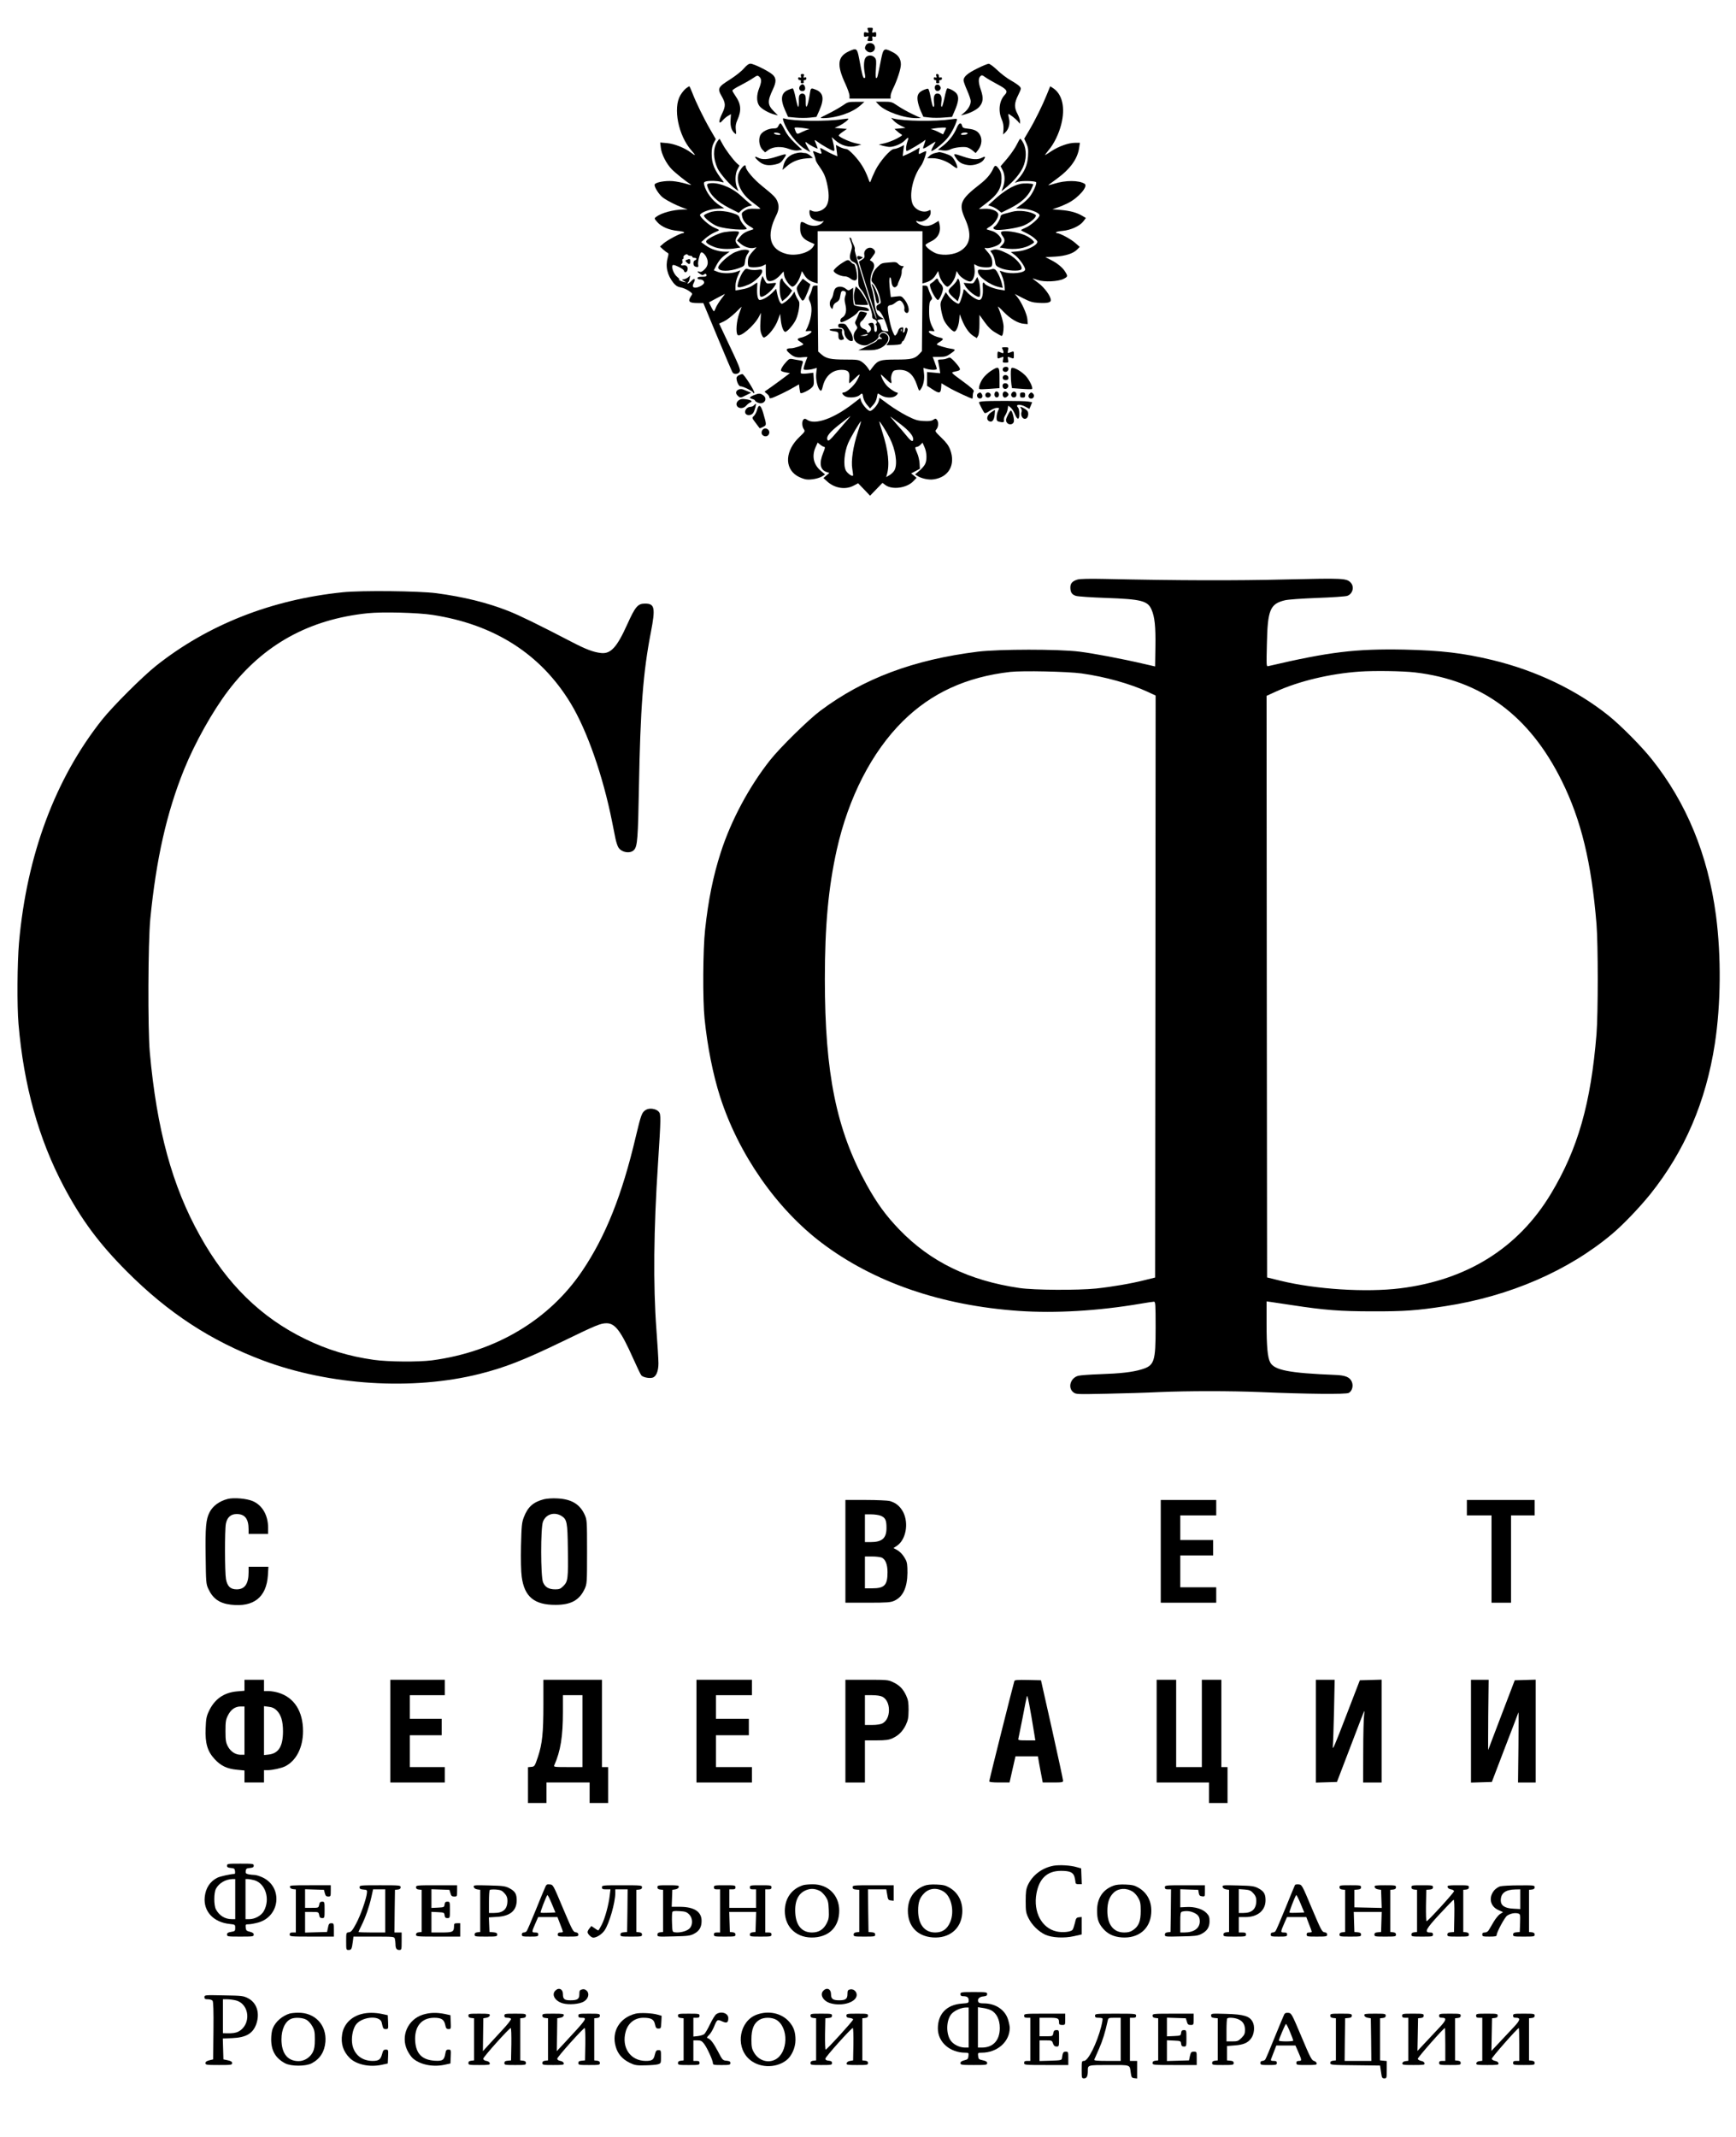 <?xml version="1.0" standalone="no"?>
<!DOCTYPE svg PUBLIC "-//W3C//DTD SVG 20010904//EN"
 "http://www.w3.org/TR/2001/REC-SVG-20010904/DTD/svg10.dtd">
<svg version="1.0" xmlns="http://www.w3.org/2000/svg"
 width="1690pt" height="2080pt" viewBox="0 0 1690 2080"
 preserveAspectRatio="xMidYMid meet">

<g transform="translate(0,2080) scale(0.1,-0.1)"
fill="#000000" stroke="none">
<path d="M8450 20504 c10 -25 9 -26 -15 -20 -22 6 -25 3 -25 -20 0 -23 3 -25
25 -20 23 6 24 5 15 -19 -9 -23 -7 -25 19 -25 25 0 28 3 24 24 -4 21 -2 24 16
19 17 -4 21 -1 21 22 0 22 -3 25 -21 20 -19 -6 -21 -4 -15 19 6 24 4 26 -24
26 -28 0 -29 -2 -20 -26z"/>
<path d="M8430 20361 c-14 -27 -13 -37 6 -55 40 -40 101 3 75 53 -15 28 -66
29 -81 2z"/>
<path d="M8265 20301 c-113 -52 -121 -134 -34 -320 21 -46 39 -97 39 -112 l0
-29 200 0 200 0 0 25 c0 14 11 47 24 73 39 78 76 191 76 234 0 57 -26 95 -87
124 -80 40 -84 37 -110 -96 -31 -155 -32 -160 -43 -160 -6 0 -7 34 -3 90 5 78
4 93 -12 110 -24 27 -70 26 -89 -2 -17 -24 -20 -88 -7 -155 6 -33 5 -43 -5
-43 -13 0 -19 23 -50 188 -20 104 -25 107 -99 73z"/>
<path d="M7241 20133 c-23 -27 -83 -74 -138 -109 -112 -70 -120 -86 -80 -156
42 -72 43 -99 7 -173 -37 -76 -35 -114 4 -68 13 15 37 36 53 45 l29 17 -4 -58
c-4 -59 10 -104 42 -130 13 -11 15 -7 9 36 -4 37 0 60 15 94 42 93 37 157 -19
236 -16 23 -29 46 -29 52 0 6 35 29 78 50 42 22 97 53 122 70 41 28 45 29 62
14 23 -21 23 -50 -2 -113 -25 -64 -26 -126 -1 -166 19 -32 96 -76 155 -90 l29
-7 -40 40 c-62 62 -63 99 -9 213 34 72 34 109 -1 142 -36 34 -185 108 -217
108 -17 0 -37 -15 -65 -47z"/>
<path d="M9515 20134 c-95 -46 -135 -81 -135 -116 0 -11 16 -55 35 -98 19 -43
35 -90 35 -104 0 -37 -23 -78 -62 -111 l-33 -28 30 7 c60 15 126 49 150 78 36
43 40 84 15 159 -26 74 -28 116 -6 137 13 13 18 12 47 -9 18 -13 71 -44 118
-69 93 -49 106 -68 72 -104 -53 -56 -65 -154 -30 -236 15 -34 20 -64 18 -99
l-4 -50 23 21 c33 32 47 88 34 137 -5 23 -8 41 -5 41 11 0 69 -45 90 -69 l22
-26 1 25 c0 14 -11 46 -25 72 -33 62 -32 104 7 182 31 64 31 66 13 86 -10 11
-48 37 -84 57 -36 20 -96 65 -132 100 -36 35 -74 63 -85 62 -10 0 -59 -20
-109 -45z"/>
<path d="M7797 20060 c4 -16 2 -19 -11 -14 -11 4 -16 1 -16 -10 0 -9 7 -16 16
-16 10 0 14 -6 10 -15 -4 -10 1 -15 14 -15 13 0 18 5 14 15 -4 9 0 15 10 15 9
0 16 7 16 16 0 11 -5 14 -16 10 -12 -4 -14 -1 -9 14 5 15 2 20 -13 20 -15 0
-19 -5 -15 -20z"/>
<path d="M9115 20060 c5 -15 3 -18 -9 -14 -11 4 -16 1 -16 -10 0 -9 7 -16 15
-16 9 0 12 -6 9 -15 -4 -10 0 -15 15 -15 14 0 19 5 15 15 -4 9 0 15 10 15 9 0
16 7 16 16 0 10 -6 14 -15 10 -10 -4 -15 1 -15 14 0 12 -7 20 -16 20 -11 0
-14 -6 -9 -20z"/>
<path d="M7792 19968 c-28 -28 -3 -66 33 -52 25 10 12 64 -15 64 -3 0 -11 -5
-18 -12z"/>
<path d="M9113 19973 c-19 -7 -16 -50 4 -57 24 -10 51 20 37 41 -12 19 -23 24
-41 16z"/>
<path d="M6677 19939 c-15 -12 -39 -41 -54 -67 -73 -124 -19 -392 107 -535 46
-52 45 -60 -3 -23 -60 46 -160 86 -232 93 l-68 6 6 -51 c7 -64 54 -155 106
-209 37 -38 137 -118 187 -150 11 -6 -10 -3 -46 8 -36 11 -95 23 -131 26 -74
6 -167 -11 -176 -33 -7 -20 41 -97 79 -126 41 -31 127 -75 193 -99 l50 -18
-40 0 c-103 -2 -217 -33 -269 -73 -18 -14 -17 -16 13 -50 39 -45 114 -77 196
-85 36 -3 65 -10 65 -14 0 -5 -6 -9 -13 -9 -24 0 -152 -68 -187 -99 l-35 -31
31 -29 c17 -15 37 -30 44 -33 9 -3 10 -13 1 -43 -25 -89 -6 -172 56 -250 19
-23 39 -37 63 -41 37 -7 72 -23 104 -48 18 -14 18 -17 2 -40 -33 -51 -18 -66
68 -66 l53 0 138 -332 c76 -183 142 -339 148 -345 15 -20 55 -15 67 7 12 22 4
41 -144 353 l-55 117 47 22 c26 12 75 50 110 83 34 34 62 61 62 60 0 0 -11
-31 -25 -70 -25 -71 -33 -176 -16 -203 21 -34 164 87 210 177 l19 36 -5 -85
c-4 -65 -2 -94 10 -123 14 -32 19 -37 35 -28 41 22 101 101 123 162 l24 64 6
-60 c7 -65 26 -115 44 -115 20 0 83 74 104 121 12 26 25 74 29 107 7 49 5 64
-8 83 -10 13 -21 37 -27 53 l-9 28 -24 -36 c-14 -20 -42 -48 -63 -63 -37 -25
-38 -26 -52 -7 -8 10 -20 45 -27 76 l-12 57 -38 -39 c-39 -38 -93 -70 -122
-70 -19 0 -29 50 -25 119 2 28 2 51 1 51 -2 0 -16 -9 -32 -20 -36 -26 -74 -40
-132 -49 l-48 -8 0 46 c0 27 10 67 24 98 l24 52 -40 -15 c-52 -18 -139 -18
-184 1 l-35 14 17 33 c28 56 55 89 97 119 l40 29 -45 0 c-62 0 -137 24 -188
61 l-44 32 42 38 c24 20 63 46 87 56 25 10 45 20 45 23 0 3 -21 14 -48 25 -51
21 -147 109 -137 125 16 26 94 53 162 58 l73 5 -43 27 c-71 45 -134 128 -152
201 -5 22 -2 27 17 33 34 9 109 7 146 -4 26 -7 31 -6 24 3 -90 114 -114 173
-114 273 0 44 6 75 20 102 l20 38 -55 95 c-62 107 -139 265 -174 357 -13 34
-26 62 -29 62 -3 0 -17 -10 -33 -21z m198 -1639 c24 -47 19 -87 -15 -121 -21
-22 -36 -29 -50 -24 -27 9 -25 -1 5 -21 19 -13 28 -14 39 -5 10 8 16 9 21 1
11 -18 -2 -25 -44 -24 -28 0 -41 -4 -41 -13 0 -7 10 -13 23 -13 28 0 47 -18
40 -37 -7 -17 -55 -43 -82 -43 -29 0 -34 15 -16 49 19 38 5 48 -25 16 -13 -14
-28 -25 -34 -25 -7 0 -7 3 0 8 6 4 15 23 18 42 6 31 5 33 -7 18 -7 -9 -26 -20
-41 -24 l-29 -7 24 -14 c24 -13 24 -13 -6 -7 -28 6 -59 24 -41 24 4 0 -6 12
-23 26 -30 25 -54 84 -45 109 4 10 17 8 57 -11 29 -13 53 -30 55 -39 5 -23 29
-18 35 7 8 29 -11 51 -40 45 -23 -4 -31 7 -14 17 5 3 7 15 4 26 -3 11 0 20 6
20 5 0 8 6 5 14 -7 17 32 41 41 26 3 -5 15 -10 26 -10 10 0 19 -4 19 -10 0 -5
9 -10 20 -10 23 0 27 -15 5 -24 -20 -7 -19 -52 1 -60 28 -11 36 -6 31 16 -4
12 1 46 9 75 14 47 17 52 35 43 10 -6 26 -24 34 -40z m145 -412 c-22 -29 -46
-68 -52 -85 -7 -18 -15 -33 -18 -33 -3 0 -16 20 -27 43 l-21 44 76 41 c43 22
78 41 79 41 2 1 -15 -23 -37 -51z"/>
<path d="M6686 18271 c-17 -7 -17 -8 -2 -24 24 -24 36 -21 36 8 0 26 -4 28
-34 16z"/>
<path d="M10190 19877 c-41 -102 -115 -252 -174 -351 l-45 -76 21 -47 c17 -38
20 -60 16 -122 -5 -86 -35 -155 -94 -221 l-35 -39 37 11 c39 10 158 7 170 -5
11 -10 -25 -94 -60 -140 -18 -23 -55 -58 -84 -78 l-52 -37 67 -4 c74 -4 163
-39 163 -64 0 -24 -86 -100 -135 -120 -25 -11 -45 -21 -45 -24 0 -3 21 -15 48
-27 26 -12 63 -35 82 -52 29 -25 33 -32 24 -48 -20 -33 -117 -75 -188 -80
l-66 -6 39 -29 c41 -30 101 -114 101 -141 0 -34 -139 -49 -213 -23 -21 8 -36
11 -34 7 25 -46 41 -95 45 -137 l4 -51 -50 8 c-56 8 -135 40 -146 58 -16 25
-22 8 -18 -46 4 -69 -10 -113 -36 -113 -25 0 -90 43 -124 83 -18 20 -28 26
-28 16 0 -20 -27 -110 -39 -128 -8 -12 -16 -10 -48 11 -21 14 -49 41 -62 60
l-24 34 -28 -53 c-26 -50 -27 -56 -18 -115 6 -35 18 -81 28 -104 21 -46 87
-117 104 -111 20 6 40 59 45 115 l5 53 23 -58 c30 -73 70 -129 111 -154 l32
-20 13 23 c8 14 13 57 13 113 l0 90 50 -70 c35 -49 67 -80 105 -102 30 -18 57
-33 61 -33 10 0 19 40 19 90 0 38 -25 125 -55 193 -4 10 21 -12 55 -48 67 -69
141 -113 200 -117 l35 -3 -3 45 c-3 50 -56 166 -97 217 l-26 32 81 -42 c67
-34 93 -42 150 -45 85 -5 120 3 120 26 0 39 -62 123 -121 167 -34 25 -59 45
-57 45 2 0 26 -7 52 -16 62 -21 195 -15 249 11 43 22 44 26 16 71 -24 40 -77
83 -143 116 l-49 25 94 5 c102 6 180 31 218 72 l22 23 -42 37 c-39 36 -150 96
-176 96 -7 0 -13 4 -13 9 0 4 30 11 67 14 81 8 166 48 200 93 l24 32 -33 20
c-53 32 -121 51 -210 58 l-83 7 50 17 c28 9 74 29 104 44 101 52 197 163 160
187 -55 35 -186 36 -298 0 -35 -11 -60 -16 -55 -12 5 4 41 31 80 59 134 97
205 197 220 305 l7 47 -47 0 c-63 0 -159 -34 -230 -81 -32 -21 -60 -39 -63
-39 -2 0 14 21 35 48 53 62 99 157 123 250 42 164 11 297 -82 356 l-25 16 -34
-83z"/>
<path d="M7673 19925 c-70 -30 -79 -90 -28 -203 l27 -60 74 -7 c40 -4 102 -4
138 0 l64 7 27 60 c51 114 42 173 -30 204 -49 20 -52 19 -59 -26 -22 -141 -44
-184 -42 -84 1 44 -3 59 -16 68 -13 8 -23 8 -35 0 -14 -9 -18 -24 -16 -68 1
-31 -2 -56 -6 -56 -5 0 -16 41 -26 90 -10 50 -22 90 -29 90 -6 -1 -25 -7 -43
-15z"/>
<path d="M8995 19926 c-53 -23 -69 -49 -62 -103 3 -27 17 -73 31 -104 l25 -56
61 -7 c34 -4 97 -4 140 0 l78 6 26 60 c36 83 43 131 21 164 -15 23 -69 54 -93
54 -5 0 -17 -40 -27 -90 -10 -49 -22 -90 -27 -90 -6 0 -8 17 -4 45 9 54 -6 85
-39 85 -29 0 -40 -31 -32 -91 3 -21 1 -39 -4 -39 -9 0 -13 11 -32 109 -7 36
-17 66 -22 67 -6 2 -23 -3 -40 -10z"/>
<path d="M8205 19774 c-27 -19 -90 -55 -140 -80 -88 -43 -89 -44 -50 -44 128
1 283 54 360 123 l40 36 -80 0 c-75 0 -83 -2 -130 -35z"/>
<path d="M8556 19779 c63 -65 245 -130 367 -129 l42 1 -84 39 c-46 22 -110 58
-142 80 -56 38 -62 40 -136 40 l-77 0 30 -31z"/>
<path d="M7625 19628 c32 -105 134 -235 224 -286 l40 -23 -24 43 c-29 51 -32
67 -7 46 21 -19 102 -61 102 -53 0 3 -7 22 -15 42 -20 47 -20 48 18 20 41 -31
141 -87 154 -87 10 0 6 35 -12 105 l-8 30 29 -26 c63 -58 141 -79 214 -59 l45
13 -57 13 c-57 13 -152 56 -162 73 -3 5 13 21 37 37 l42 29 -60 5 -60 5 45 21
c42 20 96 62 88 69 -2 2 -27 -1 -56 -5 -148 -24 -479 -20 -565 6 -16 5 -18 2
-12 -18z m220 -78 c28 -4 42 -8 31 -9 -10 0 -40 -12 -67 -25 -51 -26 -52 -26
-68 18 -10 25 -9 26 22 25 17 0 55 -4 82 -9z"/>
<path d="M8700 19625 c14 -15 45 -37 70 -49 l45 -21 -53 -5 -54 -5 24 -21 c12
-12 31 -26 41 -31 16 -8 10 -14 -41 -41 -33 -18 -86 -38 -118 -46 l-59 -13 40
-12 c22 -6 52 -11 66 -11 44 0 115 30 144 60 38 40 45 38 29 -7 -15 -42 -18
-93 -6 -93 11 0 144 79 165 97 21 19 21 17 3 -35 -14 -38 -13 -40 2 -35 9 3
36 19 60 35 24 15 45 28 48 28 3 0 -7 -20 -22 -45 -14 -25 -21 -45 -16 -45 22
0 131 90 165 138 35 47 66 109 81 158 6 20 4 20 -51 13 -163 -23 -461 -19
-563 7 l-25 7 25 -28z m510 -70 c0 -4 -7 -19 -15 -34 l-14 -29 -47 24 c-26 13
-57 25 -68 26 -26 1 56 14 107 16 20 1 37 0 37 -3z"/>
<path d="M7578 19575 c-9 -20 -19 -25 -47 -25 -55 -1 -115 -32 -131 -69 -18
-44 -7 -108 23 -139 l25 -25 33 24 c47 33 128 37 198 10 38 -14 67 -19 92 -15
l37 6 -69 65 c-47 45 -79 85 -100 129 -18 35 -36 64 -41 64 -4 0 -14 -11 -20
-25z m19 -81 c2 -7 -8 -9 -27 -6 -42 6 -50 24 -9 20 18 -2 34 -8 36 -14z"/>
<path d="M9313 19553 c-28 -66 -74 -125 -132 -171 l-50 -39 45 -7 c32 -4 54
-1 76 10 35 18 125 29 161 20 14 -3 39 -17 55 -31 l30 -25 21 26 c34 43 44 97
27 138 -19 46 -53 66 -119 73 -48 5 -56 9 -61 29 -10 38 -32 28 -53 -23z m107
-52 c0 -5 -15 -11 -34 -13 -24 -3 -32 0 -29 9 6 14 63 18 63 4z"/>
<path d="M6981 19419 c-41 -67 -39 -163 4 -257 24 -52 122 -164 177 -203 l27
-20 -14 35 c-21 50 -19 134 4 177 l20 37 -26 23 c-38 36 -109 131 -138 185
-14 26 -27 50 -30 52 -2 2 -13 -11 -24 -29z"/>
<path d="M9898 19392 c-15 -31 -57 -92 -92 -134 l-65 -76 20 -38 c23 -46 24
-106 4 -164 l-15 -42 50 42 c72 61 126 125 157 188 36 75 39 176 5 240 -12 23
-26 42 -30 41 -4 0 -19 -26 -34 -57z"/>
<path d="M8145 19334 l7 -55 -39 16 c-21 9 -57 27 -80 41 -52 30 -55 30 -42
-2 13 -35 9 -37 -34 -19 -48 20 -48 20 -31 -20 7 -19 14 -41 14 -50 0 -8 15
-36 34 -62 50 -72 63 -101 82 -193 18 -91 14 -155 -12 -196 -31 -47 -100 -68
-145 -44 -17 9 -19 7 -19 -17 0 -16 7 -38 15 -50 18 -25 83 -47 111 -37 17 6
17 4 -2 -16 -34 -35 -102 -38 -158 -7 -52 29 -56 25 -56 -53 0 -59 28 -97 92
-125 24 -10 44 -20 46 -21 2 -1 -3 -13 -12 -26 -39 -60 -170 -94 -262 -69
-161 43 -196 177 -98 373 26 52 30 91 13 135 -14 38 -39 63 -146 149 -85 68
-163 159 -163 191 0 44 -66 -31 -75 -86 -14 -82 37 -181 130 -252 31 -24 66
-51 77 -59 17 -14 14 -15 -44 -12 -50 2 -70 -2 -97 -18 -30 -19 -33 -25 -27
-53 8 -44 35 -78 82 -104 25 -14 33 -23 24 -26 -69 -21 -97 -37 -124 -70 l-31
-39 32 -28 c37 -33 95 -52 132 -43 l26 6 -31 -34 c-18 -19 -37 -44 -43 -56
-14 -27 -14 -90 -1 -98 19 -12 108 -7 136 8 l29 15 0 -69 c0 -87 15 -107 68
-90 20 7 51 29 70 50 l35 39 6 -39 c6 -39 58 -109 80 -109 22 0 58 48 76 100
l17 51 21 -35 c23 -39 54 -62 101 -76 l31 -9 0 255 0 254 510 0 510 0 0 -254
0 -255 31 9 c47 14 78 37 101 77 l21 35 12 -46 c11 -43 57 -106 78 -106 21 0
67 61 78 105 l12 47 20 -32 c19 -30 82 -70 111 -70 27 0 49 58 44 116 l-5 53
31 -16 c30 -16 116 -21 136 -8 13 8 13 56 1 88 -5 14 -24 42 -43 62 -26 31
-29 37 -12 31 25 -8 110 17 135 40 10 9 19 25 19 35 0 28 -48 77 -88 89 -20 6
-44 14 -52 16 -9 3 -1 13 25 27 42 24 87 89 83 121 -5 32 -65 57 -131 54 -31
-2 -57 -2 -57 -2 0 1 33 27 74 58 109 83 146 144 146 240 0 38 -6 62 -22 86
-30 44 -42 46 -57 13 -25 -57 -66 -105 -130 -155 -193 -150 -211 -193 -146
-338 68 -151 53 -252 -47 -313 -57 -35 -153 -47 -224 -27 -43 12 -115 66 -114
86 1 5 24 20 51 33 75 35 104 98 83 178 l-6 23 -42 -25 c-49 -29 -94 -32 -142
-9 -33 16 -49 42 -19 30 49 -18 125 33 125 84 0 27 -2 30 -19 20 -52 -27 -132
6 -157 65 -36 88 3 266 83 373 21 28 57 132 48 140 -2 2 -17 -4 -34 -12 -40
-21 -41 -21 -34 16 l6 32 -44 -26 c-24 -14 -61 -33 -83 -42 l-38 -16 6 54 7
54 -37 -19 c-21 -10 -48 -19 -60 -19 -35 0 -140 -121 -184 -211 -20 -42 -40
-88 -44 -101 -6 -20 -9 -17 -25 29 -31 84 -71 150 -134 219 -38 41 -66 64 -81
64 -12 0 -39 9 -60 19 l-38 20 7 -55z"/>
<path d="M7760 19311 c-75 -15 -120 -58 -135 -131 l-8 -34 39 33 c53 47 116
73 193 79 l65 5 -28 24 c-15 12 -35 23 -46 23 -10 0 -24 2 -32 4 -7 2 -29 1
-48 -3z"/>
<path d="M9101 19310 c-18 -4 -43 -17 -54 -29 l-21 -21 52 0 c63 0 142 -29
194 -71 22 -17 42 -28 45 -25 12 12 -29 96 -56 115 -23 17 -103 43 -121 40 -3
-1 -20 -5 -39 -9z"/>
<path d="M7560 19275 c-87 -29 -139 -31 -180 -10 -40 21 -38 4 5 -33 43 -39
92 -48 161 -33 47 11 58 18 84 57 36 51 32 52 -70 19z"/>
<path d="M9306 19263 c30 -45 58 -61 119 -70 54 -7 127 17 150 50 23 32 18 39
-15 22 -42 -22 -96 -19 -180 10 -99 34 -104 33 -74 -12z"/>
<path d="M6897 19013 c-13 -3 -16 -10 -11 -26 25 -83 91 -148 212 -211 l94
-48 27 26 c16 15 45 31 65 37 l37 10 -33 27 c-18 15 -50 43 -70 62 -93 88
-240 144 -321 123z"/>
<path d="M9933 19010 c-72 -15 -162 -70 -257 -157 l-56 -51 35 -12 c20 -6 48
-23 64 -36 l29 -24 90 45 c101 52 163 107 199 178 13 27 23 51 21 53 -10 9
-88 12 -125 4z"/>
<path d="M6906 18732 c-27 -10 -51 -23 -53 -29 -6 -18 86 -91 135 -107 82 -27
282 -42 282 -21 0 2 -13 17 -30 35 -16 18 -34 46 -38 64 -7 26 -16 34 -62 49
-82 28 -175 31 -234 9z"/>
<path d="M9850 18738 c-19 -5 -52 -14 -72 -19 -25 -6 -38 -16 -38 -27 0 -21
-37 -84 -56 -95 -20 -11 -17 -25 6 -32 38 -12 222 15 281 42 70 31 131 89 109
103 -53 34 -161 48 -230 28z"/>
<path d="M7049 18540 c-44 -8 -125 -44 -163 -74 -25 -20 -11 -37 57 -66 54
-24 141 -30 223 -16 l42 7 -24 24 c-29 29 -30 51 -5 89 11 17 18 33 15 38 -6
10 -81 9 -145 -2z"/>
<path d="M9745 18540 c-3 -6 3 -22 14 -36 27 -35 26 -59 -3 -89 l-24 -24 42
-7 c107 -18 205 -3 274 42 23 15 23 16 5 36 -10 11 -38 31 -63 43 -73 37 -230
59 -245 35z"/>
<path d="M8270 18487 c0 -3 6 -23 14 -45 13 -35 13 -47 0 -89 -19 -61 -12 -88
26 -104 36 -16 44 -44 45 -155 0 -75 2 -83 30 -115 42 -48 108 -208 106 -257
-1 -16 6 -26 18 -29 25 -6 36 -34 19 -45 -7 -4 -8 -8 -2 -8 5 0 10 -16 11 -35
1 -24 -3 -35 -13 -35 -10 0 -14 12 -14 39 0 44 -10 55 -41 46 -19 -6 -19 -8
-5 -24 19 -21 20 -43 4 -59 -16 -16 -28 -15 -28 2 0 8 -13 19 -30 24 -40 14
-51 57 -21 78 20 14 56 72 49 79 -2 1 -18 6 -35 10 -29 6 -34 4 -44 -22 -6
-15 -17 -41 -25 -57 -13 -25 -13 -31 1 -53 15 -22 14 -26 -5 -50 -28 -35 -26
-84 4 -112 33 -31 88 -42 118 -25 13 7 33 18 45 23 30 14 60 45 56 58 -6 16
25 43 48 43 26 0 59 -35 59 -63 0 -12 -7 -33 -16 -45 l-15 -22 72 2 c59 3 73
6 77 21 2 9 8 17 12 17 12 0 53 108 45 119 -10 18 -25 12 -25 -8 0 -11 -5 -23
-11 -27 -8 -5 -10 2 -7 23 4 26 1 29 -18 25 -12 -2 -25 -14 -28 -26 -3 -11
-12 -30 -20 -41 -14 -19 -16 -18 -36 28 -24 53 -55 219 -46 242 3 8 14 15 25
15 11 0 33 11 49 25 18 15 36 23 46 19 23 -9 46 -57 40 -81 -7 -26 23 -53 37
-32 15 23 -2 81 -35 122 -30 36 -32 37 -82 31 l-52 -6 -6 48 c-11 81 -12 144
-1 144 6 0 11 -17 13 -39 4 -47 24 -70 47 -51 8 7 15 17 15 22 0 5 9 29 21 54
11 25 19 56 17 68 -1 13 3 31 11 40 12 14 11 16 -6 16 -11 0 -28 9 -39 21 -16
18 -27 20 -79 15 -86 -7 -82 -6 -124 -46 -26 -25 -42 -52 -50 -85 -11 -43 -10
-50 7 -69 29 -31 54 -84 68 -144 12 -52 12 -53 -12 -64 -19 -9 -24 -18 -22
-37 2 -14 9 -25 15 -24 18 4 56 -60 82 -136 12 -35 21 -65 19 -66 -2 -1 -17 0
-35 2 -26 4 -32 10 -37 38 -4 18 -13 38 -21 45 -23 19 -18 28 18 32 l32 3 -31
17 c-39 22 -51 52 -63 159 -6 48 -17 104 -26 125 -19 44 -14 122 10 168 21 40
19 72 -6 90 l-21 14 26 35 c30 39 32 50 10 71 -37 37 -101 -2 -90 -55 4 -24 1
-32 -22 -46 -15 -9 -29 -18 -30 -19 -2 -1 24 -89 58 -196 101 -314 119 -370
112 -363 -17 16 -219 661 -212 674 5 9 0 29 -11 50 -10 20 -19 41 -19 48 0 6
-4 15 -10 18 -5 3 -10 4 -10 2z m507 -909 c-3 -8 -6 -5 -6 6 -1 11 2 17 5 13
3 -3 4 -12 1 -19z m-332 -38 c-3 -5 -21 -9 -38 -9 l-32 1 30 8 c43 11 47 11
40 0z"/>
<path d="M9667 18368 l-27 -10 20 -28 c11 -16 23 -49 26 -73 6 -43 9 -47 58
-68 56 -24 177 -32 197 -12 25 25 -50 113 -130 153 -76 38 -113 48 -144 38z"/>
<path d="M7160 18347 c-63 -24 -174 -126 -168 -154 7 -37 106 -38 204 -2 50
19 52 21 57 65 2 25 14 59 26 74 17 24 18 29 5 34 -28 11 -68 5 -124 -17z"/>
<path d="M8346 18302 c-2 -4 -1 -14 3 -21 7 -11 13 -11 32 0 23 12 23 12 4 20
-27 10 -33 10 -39 1z"/>
<path d="M8199 18241 c-24 -15 -54 -39 -67 -53 -21 -23 -21 -25 -5 -41 23 -20
68 -37 100 -37 13 0 36 -9 50 -20 32 -25 59 -26 65 -2 8 30 -15 142 -29 142
-7 0 -21 9 -30 20 -23 26 -31 25 -84 -9z"/>
<path d="M7234 18155 c-24 -32 -54 -111 -54 -142 0 -18 43 -10 110 18 57 25
130 96 130 126 0 21 -3 22 -49 16 -27 -3 -63 -1 -80 5 -29 10 -33 9 -57 -23z"/>
<path d="M9650 18178 c-14 -5 -49 -7 -77 -5 -50 5 -53 4 -53 -17 0 -48 115
-131 209 -151 l33 -7 -7 33 c-10 50 -44 125 -63 142 -13 11 -23 12 -42 5z"/>
<path d="M7409 18074 c-14 -42 -19 -148 -7 -159 20 -21 115 53 147 114 11 19
9 20 -38 14 -49 -6 -49 -5 -69 33 l-19 38 -14 -40z"/>
<path d="M9494 18071 c-18 -31 -21 -33 -66 -28 l-47 4 14 -27 c26 -51 124
-124 142 -107 11 11 4 124 -9 157 l-14 34 -20 -33z"/>
<path d="M7596 18068 c-10 -38 -6 -141 7 -171 l12 -29 27 22 c15 11 37 34 49
51 l21 30 -46 46 c-25 25 -46 51 -46 59 0 22 -17 16 -24 -8z"/>
<path d="M7783 18044 c-28 -38 -31 -47 -22 -76 5 -18 18 -48 30 -67 18 -30 22
-32 35 -19 14 14 68 149 62 152 -2 1 -19 13 -38 27 l-35 26 -32 -43z"/>
<path d="M9099 18070 c-9 -10 -25 -22 -34 -27 -15 -9 -16 -15 -5 -49 15 -47
56 -114 71 -114 14 0 49 79 49 111 0 14 -9 34 -20 44 -11 10 -22 26 -25 36 -8
23 -15 23 -36 -1z"/>
<path d="M9316 18072 c-4 -11 -25 -37 -47 -57 -48 -43 -46 -57 13 -111 l42
-37 13 39 c9 23 13 64 11 101 -4 67 -21 101 -32 65z"/>
<path d="M8494 18008 c8 -19 20 -64 27 -100 9 -50 16 -65 26 -61 11 4 13 15 8
42 -9 47 -43 127 -61 142 -12 10 -12 6 0 -23z"/>
<path d="M7905 17988 c-4 -18 -14 -46 -22 -61 -13 -26 -13 -33 2 -64 31 -65
12 -187 -42 -284 -2 -3 10 -4 27 -1 17 2 30 0 30 -6 0 -14 -58 -48 -97 -57
-45 -9 -49 -21 -13 -41 16 -10 30 -21 30 -25 0 -10 -89 -39 -119 -39 -50 0
-55 -15 -16 -48 42 -38 71 -46 131 -39 24 2 44 3 44 2 0 -1 -6 -18 -14 -36 -7
-19 -16 -46 -20 -61 -6 -26 -4 -28 26 -28 18 0 48 4 67 10 l33 9 -6 -52 c-7
-57 13 -146 38 -166 11 -10 16 -3 26 38 24 101 93 161 183 161 63 0 81 -19 75
-82 -3 -26 -3 -48 1 -48 3 0 27 21 53 47 56 55 60 49 18 -25 -29 -50 -99 -112
-127 -112 -21 0 -15 -18 12 -36 31 -20 117 -15 143 10 26 23 29 21 35 -22 4
-20 20 -53 37 -72 l30 -35 30 33 c18 19 32 48 36 72 4 22 8 40 10 40 2 0 18
-9 36 -20 40 -24 105 -26 136 -4 23 16 29 34 11 34 -6 0 -30 13 -54 30 -44 30
-74 70 -95 125 -10 28 -8 27 37 -17 27 -27 52 -48 57 -48 5 0 6 14 2 30 -6 32
8 80 27 92 7 4 31 8 55 8 82 0 134 -45 168 -146 22 -65 22 -65 38 -42 26 37
38 98 31 154 l-6 53 33 -10 c43 -12 98 -12 98 1 0 5 -9 33 -20 62 -11 29 -20
53 -20 54 0 0 29 0 64 0 55 0 71 5 106 29 55 38 57 43 13 50 -56 8 -143 35
-143 43 0 4 14 16 30 25 38 23 38 33 -1 41 -76 15 -149 74 -79 64 17 -3 29 -2
27 1 -43 77 -52 110 -52 193 0 69 4 91 17 104 16 16 16 19 -1 53 -10 20 -21
48 -25 64 -5 20 -12 27 -31 27 l-24 0 -3 -319 -3 -319 -25 -27 c-43 -47 -77
-55 -227 -55 -155 0 -177 -7 -228 -74 l-27 -36 -22 32 c-12 18 -37 43 -55 55
-31 21 -46 23 -160 23 -144 0 -189 10 -234 50 l-32 28 -3 321 -3 321 -24 0
c-18 0 -25 -7 -30 -32z"/>
<path d="M8137 17997 c-10 -6 -20 -30 -24 -52 -3 -22 -12 -48 -21 -57 -18 -22
-19 -63 -1 -85 13 -15 14 -13 19 13 3 19 15 33 33 42 15 7 29 24 32 38 3 13 7
35 10 49 5 25 20 31 43 17 9 -7 10 -16 1 -41 -9 -25 -9 -45 1 -86 15 -61 3
-107 -31 -126 -22 -11 -26 -48 -5 -45 31 4 138 69 153 93 15 23 21 25 65 19
26 -4 48 -3 48 1 -1 21 -20 31 -75 37 -33 4 -64 11 -70 17 -5 5 -10 46 -10 89
l0 79 -23 -15 c-21 -14 -25 -13 -49 6 -29 23 -71 26 -96 7z"/>
<path d="M8320 17969 c-8 -29 -9 -59 -4 -89 l9 -45 63 -3 c34 -2 62 0 62 3 0
19 -63 125 -88 149 l-31 28 -11 -43z"/>
<path d="M8160 17630 c0 -13 7 -20 18 -20 26 0 42 -20 42 -52 0 -33 39 -78 68
-78 15 0 18 6 14 32 -3 18 -13 44 -22 58 -9 14 -25 37 -34 53 -13 21 -24 27
-51 27 -28 0 -35 -4 -35 -20z"/>
<path d="M8076 17591 c-3 -5 13 -11 35 -14 50 -7 52 -9 51 -47 -1 -33 16 -47
43 -36 14 5 14 9 1 34 -8 16 -12 39 -9 50 5 21 2 22 -55 22 -34 0 -63 -4 -66
-9z"/>
<path d="M8569 17544 c-11 -14 -10 -18 6 -30 18 -13 17 -14 -8 -14 -15 0 -27
-5 -27 -11 0 -5 -15 -17 -32 -25 -18 -8 -40 -19 -48 -24 -8 -5 -35 -18 -60
-29 l-45 -20 85 0 c62 -1 96 5 126 18 73 33 105 99 66 134 -23 21 -46 22 -63
1z"/>
<path d="M9760 17401 c14 -28 12 -44 -5 -37 -8 3 -22 9 -30 12 -12 5 -15 -2
-15 -30 0 -40 -1 -40 35 -26 26 10 26 9 20 -20 -6 -28 -5 -30 24 -30 29 0 30
2 24 30 -5 30 -5 30 21 20 37 -14 36 -14 36 25 0 39 1 39 -36 25 -26 -10 -26
-10 -21 20 6 29 5 30 -29 30 -31 0 -34 -2 -24 -19z"/>
<path d="M9215 17310 c-11 -5 -35 -9 -54 -9 -30 -1 -33 -3 -27 -23 3 -13 9
-43 13 -67 l6 -44 -64 6 -64 6 0 -67 0 -67 49 -32 c68 -46 84 -44 88 12 l3 44
70 -41 c58 -34 217 -108 231 -108 2 0 4 12 4 28 0 15 4 33 9 41 7 11 -18 35
-107 100 -114 84 -116 85 -85 92 59 12 65 17 53 40 -18 32 -81 99 -94 98 -6 0
-20 -4 -31 -9z"/>
<path d="M7659 17283 c-38 -40 -62 -81 -55 -92 3 -5 24 -12 46 -16 l40 -7
-107 -80 c-60 -44 -116 -84 -126 -90 -17 -9 -16 -11 7 -29 15 -11 26 -27 26
-35 0 -11 6 -13 23 -8 36 11 158 70 213 103 l52 30 5 -40 c3 -23 7 -43 10 -45
8 -9 81 26 107 51 22 21 25 30 22 85 l-4 62 -58 -7 c-32 -4 -60 -3 -63 2 -6 9
2 54 17 99 6 19 2 22 -31 27 -21 3 -51 8 -68 12 -25 5 -35 1 -56 -22z"/>
<path d="M9764 17215 c-8 -19 3 -35 26 -35 19 0 34 25 24 41 -8 14 -44 10 -50
-6z"/>
<path d="M9647 17190 c-25 -16 -60 -48 -76 -70 -29 -40 -48 -96 -37 -107 3 -3
48 -2 101 2 l95 7 0 99 c0 115 -5 119 -83 69z"/>
<path d="M9840 17158 c0 -35 3 -79 6 -100 l6 -36 95 -7 c51 -4 97 -5 100 -1
12 12 -28 92 -64 130 -38 39 -100 76 -128 76 -12 0 -15 -13 -15 -62z"/>
<path d="M7193 17148 c-13 -6 -23 -19 -23 -28 0 -34 22 -80 38 -80 26 0 119
-46 124 -61 3 -8 7 -9 11 -3 8 13 -101 184 -116 183 -7 0 -22 -5 -34 -11z"/>
<path d="M9764 17135 c-8 -20 4 -35 26 -35 23 0 32 13 24 34 -8 20 -43 21 -50
1z"/>
<path d="M9767 17063 c-13 -12 -7 -41 10 -47 21 -9 46 16 37 37 -6 17 -35 23
-47 10z"/>
<path d="M7194 17010 c-31 -12 -37 -37 -14 -60 25 -25 29 -25 85 4 l47 23 -28
12 c-16 6 -38 15 -49 20 -11 4 -29 5 -41 1z"/>
<path d="M9684 16976 c-9 -24 4 -48 23 -44 12 2 18 12 18 28 0 29 -32 41 -41
16z"/>
<path d="M9764 16975 c-8 -21 2 -45 19 -45 8 0 20 7 27 15 10 12 10 18 0 30
-7 8 -19 15 -27 15 -7 0 -16 -7 -19 -15z"/>
<path d="M9851 16977 c-17 -21 -3 -49 23 -45 15 2 21 10 21 28 0 28 -26 38
-44 17z"/>
<path d="M9522 16971 c-19 -12 -11 -45 12 -49 24 -5 37 17 25 40 -11 20 -18
22 -37 9z"/>
<path d="M9594 16965 c-4 -9 -2 -21 4 -27 16 -16 47 -5 47 17 0 26 -42 34 -51
10z"/>
<path d="M9930 16955 c0 -20 5 -25 25 -25 20 0 25 5 25 25 0 20 -5 25 -25 25
-20 0 -25 -5 -25 -25z"/>
<path d="M10020 16965 c-16 -19 -6 -45 19 -45 23 0 35 28 20 46 -15 18 -24 18
-39 -1z"/>
<path d="M7338 16953 c-44 -18 -48 -28 -13 -37 14 -4 25 -10 25 -15 0 -5 13
-14 29 -21 59 -24 100 39 49 74 -27 19 -41 19 -90 -1z"/>
<path d="M8305 16872 c-188 -146 -371 -211 -446 -159 -17 12 -26 14 -36 5 -18
-14 -17 -69 2 -95 14 -21 12 -24 -41 -75 -139 -131 -151 -300 -26 -379 24 -15
64 -31 88 -35 48 -7 125 8 162 32 l24 16 -42 36 c-71 60 -89 144 -50 230 l20
44 26 -21 c15 -12 32 -21 39 -21 9 0 6 -17 -11 -57 -42 -103 -30 -168 35 -188
l25 -8 -29 -25 -29 -25 41 -37 c72 -63 175 -79 253 -37 l44 23 58 -60 58 -61
60 62 61 63 28 -21 c66 -49 207 -30 271 36 l33 34 -26 22 -27 21 42 22 43 23
-3 54 c-2 29 -12 73 -23 97 -23 53 -24 62 -4 62 8 0 24 9 35 20 l21 21 19 -43
c23 -51 26 -128 5 -167 -8 -16 -33 -45 -56 -64 l-41 -35 24 -15 c37 -24 109
-40 155 -33 149 20 218 142 163 289 -15 40 -38 71 -86 117 -62 60 -64 63 -48
81 20 23 23 71 5 93 -11 14 -15 14 -37 -1 -18 -11 -42 -14 -93 -11 -59 3 -84
11 -163 51 -51 26 -132 76 -179 111 l-87 64 -6 -28 c-7 -36 -62 -100 -86 -100
-22 0 -77 64 -88 101 l-7 25 -70 -54z m-57 -161 c-18 -21 -67 -77 -108 -125
-60 -70 -76 -83 -83 -70 -18 31 15 74 117 154 56 44 102 80 104 80 2 0 -11
-17 -30 -39z m519 -40 c80 -61 123 -112 123 -144 0 -33 -19 -25 -61 27 -24 30
-73 87 -109 127 -36 41 -58 69 -50 63 8 -6 52 -39 97 -73z m-415 -73 c-48
-147 -68 -283 -55 -361 6 -34 9 -64 7 -66 -10 -11 -55 22 -70 50 -26 51 -15
175 22 264 26 60 117 215 127 215 1 0 -12 -46 -31 -102z m308 -59 c58 -113 80
-251 49 -314 -8 -16 -29 -38 -48 -49 l-34 -20 7 25 c28 95 14 233 -45 415 -16
50 -29 95 -29 100 1 13 66 -90 100 -157z"/>
<path d="M7193 16905 c-40 -28 -25 -77 23 -77 17 0 36 9 49 24 11 13 29 27 40
31 26 11 8 24 -45 31 -33 5 -51 2 -67 -9z"/>
<path d="M9563 16893 c-18 -2 -33 -6 -33 -9 0 -7 41 -88 52 -101 7 -8 21 -4
53 18 23 16 55 29 69 29 26 0 26 -1 13 -27 -8 -16 -15 -44 -15 -64 -1 -30 3
-38 21 -43 42 -11 55 -7 50 14 -3 11 3 32 13 47 11 16 21 43 24 62 l5 33 24
-19 c13 -11 32 -40 41 -64 24 -60 44 -58 43 4 0 27 -6 54 -12 60 -32 32 20 37
74 7 l36 -20 14 32 13 33 -41 7 c-44 7 -389 8 -444 1z"/>
<path d="M7340 16855 c-7 -8 -22 -15 -35 -15 -30 0 -59 -33 -50 -59 9 -30 60
-29 79 2 14 22 31 87 23 87 -2 0 -10 -7 -17 -15z"/>
<path d="M7370 16810 c-6 -22 -20 -48 -31 -59 -20 -18 -20 -18 17 -67 20 -27
38 -50 39 -52 2 -2 17 4 34 13 35 18 35 16 0 138 -23 78 -43 87 -59 27z"/>
<path d="M9940 16825 c6 -8 9 -23 5 -35 -14 -43 21 -84 51 -59 8 6 14 24 14
40 0 22 -8 34 -32 49 -39 23 -55 26 -38 5z"/>
<path d="M9649 16787 c-41 -27 -51 -70 -21 -86 29 -16 49 7 55 62 2 26 4 47 2
47 -1 0 -17 -10 -36 -23z"/>
<path d="M9811 16760 c-19 -39 -21 -51 -12 -69 16 -29 59 -28 70 1 8 22 -12
103 -27 112 -4 2 -18 -18 -31 -44z"/>
<path d="M7420 16611 c-13 -25 -4 -48 21 -56 38 -12 65 35 37 63 -18 18 -46
14 -58 -7z"/>
<path d="M10490 15159 c-50 -15 -70 -37 -70 -76 0 -48 14 -70 54 -83 18 -6
150 -15 292 -20 344 -12 407 -28 444 -113 31 -71 41 -163 38 -363 l-3 -191
-100 23 c-232 54 -500 104 -635 121 -208 26 -784 25 -990 0 -626 -78 -1113
-260 -1535 -576 -116 -87 -391 -357 -489 -481 -203 -257 -379 -585 -479 -896
-74 -228 -122 -465 -153 -754 -21 -189 -24 -685 -5 -865 27 -269 82 -544 151
-760 179 -558 549 -1090 991 -1424 508 -383 1160 -608 1919 -661 353 -24 770
0 1181 70 64 11 124 20 133 20 14 0 16 -25 16 -248 0 -340 -12 -374 -140 -412
-87 -26 -201 -39 -405 -46 -93 -3 -187 -10 -207 -15 -76 -19 -106 -115 -50
-160 27 -21 29 -21 322 -15 162 3 394 10 515 16 280 12 696 12 985 0 451 -19
833 -23 860 -8 33 18 47 68 30 108 -19 45 -61 63 -160 67 -450 18 -595 46
-635 123 -25 48 -35 154 -35 379 l0 214 43 -6 c23 -4 116 -18 207 -31 314 -48
467 -60 780 -60 311 -1 433 8 707 50 628 96 1204 346 1629 705 109 92 266 257
371 387 335 420 540 899 627 1462 59 386 63 852 11 1250 -78 588 -286 1095
-625 1520 -101 127 -304 331 -420 424 -312 250 -705 438 -1130 541 -286 69
-503 94 -860 102 -473 9 -730 -22 -1324 -161 -18 -5 -18 4 -13 212 7 337 31
394 175 429 33 8 164 17 316 23 142 5 273 14 291 20 53 18 72 87 35 128 -41
44 -71 45 -630 32 -485 -12 -1044 -11 -1770 5 -145 3 -238 1 -260 -6z m40
-914 c228 -32 469 -99 643 -179 l77 -36 -2 -2832 -3 -2833 -105 -26 c-125 -32
-312 -64 -470 -81 -181 -18 -601 -16 -745 5 -491 72 -866 254 -1170 569 -130
135 -217 254 -319 438 -294 533 -406 1082 -406 2000 0 521 34 889 116 1259
114 509 341 952 643 1251 278 275 618 431 1046 480 119 13 559 4 695 -15z
m3245 10 c648 -76 1114 -420 1429 -1056 188 -379 289 -794 338 -1394 16 -200
16 -866 0 -1070 -55 -676 -181 -1118 -444 -1555 -317 -527 -817 -840 -1468
-920 -333 -41 -821 -10 -1165 74 l-130 32 -3 2830 -2 2831 90 41 c223 102 528
175 815 195 143 10 422 6 540 -8z"/>
<path d="M3335 15035 c-691 -71 -1311 -315 -1815 -715 -131 -104 -421 -393
-526 -525 -456 -574 -734 -1319 -809 -2172 -17 -193 -20 -612 -5 -788 51 -600
196 -1121 441 -1584 173 -326 344 -556 614 -827 403 -404 820 -676 1325 -866
650 -243 1457 -294 2105 -132 251 63 435 135 815 319 326 158 367 175 425 175
83 0 139 -74 260 -345 37 -83 72 -156 79 -163 17 -18 75 -30 106 -22 37 8 60
62 60 140 0 36 -9 184 -20 330 -32 430 -27 974 16 1620 28 439 29 472 8 498
-26 31 -94 41 -128 18 -38 -24 -45 -44 -97 -261 -133 -567 -294 -969 -520
-1304 -323 -479 -845 -790 -1464 -872 -131 -17 -427 -15 -566 5 -242 34 -452
98 -664 201 -432 209 -767 536 -1028 1006 -271 484 -421 1034 -489 1789 -20
228 -17 1065 5 1295 57 580 159 1035 329 1455 106 261 276 565 430 768 339
446 786 694 1357 753 144 15 488 6 631 -16 604 -93 1055 -382 1345 -860 160
-264 315 -707 404 -1155 12 -58 26 -130 32 -160 6 -30 18 -68 26 -83 27 -54
119 -71 156 -29 32 35 38 111 47 607 14 776 41 1124 116 1510 46 238 38 280
-56 280 -71 0 -95 -28 -174 -203 -101 -224 -161 -289 -256 -278 -73 8 -147 36
-285 108 -325 169 -509 259 -619 302 -200 79 -433 137 -698 172 -168 22 -732
28 -913 9z"/>
<path d="M2217 6210 c-81 -21 -145 -67 -177 -130 -35 -68 -42 -144 -38 -425 3
-257 4 -272 26 -320 44 -95 108 -141 218 -154 223 -27 348 72 362 286 l5 83
-97 0 -96 0 0 -52 c0 -115 -37 -168 -116 -168 -60 0 -91 29 -104 99 -12 65
-13 478 -1 540 12 62 48 94 105 94 80 0 116 -46 116 -150 l0 -43 95 0 95 0 0
59 c0 122 -56 220 -150 260 -58 25 -184 36 -243 21z"/>
<path d="M5295 6207 c-104 -27 -157 -75 -195 -174 -20 -52 -23 -81 -28 -278
-3 -134 0 -253 7 -303 26 -194 122 -274 330 -273 150 0 232 46 283 156 22 49
23 58 23 360 0 303 -1 311 -23 361 -47 103 -128 152 -265 159 -49 3 -102 -1
-132 -8z m172 -163 c52 -33 58 -61 61 -319 4 -292 1 -318 -43 -362 -28 -28
-40 -33 -79 -33 -64 0 -100 21 -120 70 -23 59 -24 530 0 589 29 74 111 98 181
55z"/>
<path d="M8230 5700 l0 -500 218 0 c190 0 222 3 258 19 84 38 126 127 128 271
0 74 -3 103 -18 130 -24 46 -54 78 -90 97 l-28 15 35 23 c86 59 115 216 60
326 -30 57 -71 92 -132 109 -20 5 -125 10 -233 10 l-198 0 0 -500z m345 346
c44 -19 55 -42 55 -118 0 -100 -42 -138 -155 -138 l-55 0 0 135 0 135 60 0
c33 0 76 -6 95 -14z m9 -407 c36 -17 56 -67 56 -142 0 -126 -29 -157 -150
-157 l-70 0 0 155 0 155 70 0 c38 0 80 -5 94 -11z"/>
<path d="M11300 5700 l0 -500 270 0 270 0 0 75 0 75 -175 0 -175 0 0 155 0
155 160 0 160 0 0 75 0 75 -160 0 -160 0 0 120 0 120 175 0 175 0 0 75 0 75
-270 0 -270 0 0 -500z"/>
<path d="M14280 6125 l0 -75 120 0 120 0 0 -425 0 -425 95 0 95 0 0 425 0 425
115 0 115 0 0 75 0 75 -330 0 -330 0 0 -75z"/>
<path d="M2380 4396 l0 -53 -71 -6 c-130 -11 -222 -76 -277 -196 -22 -47 -27
-74 -30 -163 -6 -146 17 -224 88 -301 60 -65 121 -94 219 -103 l71 -7 0 -58 0
-59 95 0 95 0 0 60 0 60 35 0 c46 0 133 19 170 37 109 54 175 184 175 343 0
193 -86 328 -240 374 -29 9 -73 16 -97 16 l-43 0 0 55 0 55 -95 0 -95 0 0 -54z
m0 -441 l0 -235 -37 0 c-51 0 -98 31 -125 82 -19 37 -23 58 -23 148 0 91 3
112 24 153 28 57 70 87 124 87 l37 0 0 -235z m311 199 c45 -43 64 -105 64
-209 -1 -144 -43 -212 -140 -223 l-45 -5 0 238 0 238 46 -6 c32 -3 54 -13 75
-33z"/>
<path d="M3800 3950 l0 -500 265 0 265 0 0 75 0 75 -170 0 -170 0 0 155 0 155
155 0 155 0 0 80 0 80 -155 0 -155 0 0 115 0 115 170 0 170 0 0 75 0 75 -265
0 -265 0 0 -500z"/>
<path d="M5290 4213 c0 -283 -11 -386 -53 -513 -31 -92 -33 -95 -65 -98 l-32
-3 0 -175 0 -174 90 0 90 0 0 100 0 100 210 0 210 0 0 -100 0 -100 90 0 90 0
0 175 0 175 -30 0 -30 0 0 425 0 425 -285 0 -285 0 0 -237z m380 -263 l0 -350
-141 0 c-131 0 -141 1 -133 18 61 138 84 278 84 520 l0 162 95 0 95 0 0 -350z"/>
<path d="M6780 3950 l0 -500 270 0 270 0 0 75 0 75 -175 0 -175 0 0 155 0 155
160 0 160 0 0 80 0 80 -160 0 -160 0 0 115 0 115 175 0 175 0 0 75 0 75 -270
0 -270 0 0 -500z"/>
<path d="M8230 3950 l0 -500 95 0 95 0 0 205 0 205 113 0 c87 0 121 5 152 19
62 28 101 67 132 129 23 49 27 70 28 147 0 73 -4 99 -23 140 -30 66 -66 102
-127 131 -48 23 -60 24 -257 24 l-208 0 0 -500z m360 335 c40 -21 64 -69 64
-130 0 -61 -24 -109 -64 -130 -18 -9 -56 -15 -100 -15 l-70 0 0 145 0 145 70
0 c44 0 82 -6 100 -15z"/>
<path d="M9875 4438 c-10 -29 -245 -966 -245 -976 0 -8 30 -12 99 -12 l99 0
22 98 c12 53 25 111 29 127 l7 30 109 0 109 0 13 -75 c8 -41 18 -99 24 -127
l10 -53 100 0 c88 0 99 2 98 18 0 9 -48 233 -107 497 l-108 480 -127 3 c-97 2
-128 0 -132 -10z m198 -540 l6 -38 -85 0 c-77 0 -85 2 -80 18 2 9 21 100 41
202 19 102 38 196 42 210 5 22 27 -88 76 -392z"/>
<path d="M11260 3950 l0 -500 255 0 255 0 0 -100 0 -100 90 0 90 0 0 175 0
175 -30 0 -30 0 0 425 0 425 -95 0 -95 0 0 -425 0 -425 -125 0 -125 0 0 425 0
425 -95 0 -95 0 0 -500z"/>
<path d="M12810 3950 l0 -501 102 3 103 3 131 342 c71 188 132 345 135 348 3
2 2 -19 -2 -48 -4 -28 -8 -186 -8 -349 l-1 -298 90 0 90 0 0 500 0 501 -106
-3 -106 -3 -135 -350 c-109 -284 -133 -340 -128 -295 3 30 8 189 12 353 l6
297 -91 0 -92 0 0 -500z"/>
<path d="M14320 3950 l0 -501 102 3 101 3 128 335 c71 184 130 338 131 343 2
4 2 -148 0 -338 l-4 -345 86 0 86 0 0 500 0 501 -102 -3 -102 -3 -128 -335
c-70 -184 -129 -338 -130 -343 -2 -4 -1 148 0 338 l4 345 -86 0 -86 0 0 -500z"/>
<path d="M2210 2641 c0 -16 8 -20 38 -23 32 -3 37 -7 40 -30 2 -16 0 -28 -5
-28 -34 0 -142 -24 -167 -37 -72 -36 -114 -101 -123 -188 -14 -139 85 -246
243 -262 53 -6 54 -6 54 -38 0 -30 -3 -33 -40 -39 -31 -5 -40 -11 -40 -26 0
-19 7 -20 130 -20 121 0 130 1 130 19 0 14 -10 21 -37 28 -33 8 -38 13 -41 41
-3 30 -1 32 29 32 18 0 60 8 93 17 214 60 241 346 42 439 -28 13 -63 24 -77
24 -15 0 -41 3 -58 6 -27 6 -32 11 -29 33 3 22 8 26 41 29 29 3 37 7 37 23 0
18 -8 19 -130 19 -122 0 -130 -1 -130 -19z m80 -326 l0 -195 -34 0 c-66 0
-121 34 -154 95 -21 40 -21 160 0 200 29 56 94 93 161 95 l27 0 0 -195z m185
184 c110 -31 158 -185 93 -301 -25 -44 -86 -78 -141 -78 l-37 0 0 195 0 195
23 0 c12 0 40 -5 62 -11z"/>
<path d="M10257 2640 c-111 -20 -206 -91 -251 -189 -17 -38 -21 -65 -21 -156
0 -100 3 -115 28 -166 32 -66 100 -132 164 -161 66 -29 182 -35 277 -14 l76
17 0 85 0 85 -27 -3 c-24 -3 -29 -9 -39 -56 -7 -29 -17 -59 -23 -66 -17 -21
-98 -29 -155 -16 -145 32 -229 190 -196 370 27 147 106 220 238 220 87 0 119
-14 132 -58 5 -21 10 -45 10 -54 0 -13 8 -18 30 -18 l31 0 -3 77 -3 77 -43 12
c-59 18 -168 24 -225 14z"/>
<path d="M5302 2418 c-11 -24 -52 -124 -92 -223 -40 -99 -78 -186 -83 -192 -5
-7 -18 -13 -28 -13 -12 0 -19 -7 -19 -20 0 -18 7 -20 80 -20 73 0 80 2 80 20
0 16 -7 20 -31 20 -35 0 -34 4 7 98 l23 52 94 0 94 0 26 -68 c15 -37 27 -71
27 -75 0 -4 -11 -7 -25 -7 -18 0 -25 -5 -25 -20 0 -19 7 -20 100 -20 92 0 100
2 100 19 0 14 -8 21 -26 23 -24 3 -34 23 -123 233 -96 229 -96 230 -129 233
-30 3 -34 0 -50 -40z m35 -236 c-38 -2 -72 -1 -74 2 -5 4 48 143 65 170 3 5
22 -31 42 -80 l37 -89 -70 -3z"/>
<path d="M7820 2451 c-113 -35 -179 -128 -180 -251 0 -162 120 -270 289 -258
151 11 241 109 241 262 -1 150 -109 257 -260 255 -36 0 -76 -4 -90 -8z m163
-57 c15 -8 39 -33 55 -56 23 -36 27 -53 30 -127 3 -74 0 -92 -20 -131 -31 -61
-77 -90 -143 -90 -98 0 -156 68 -163 190 -7 120 31 196 113 225 42 15 82 12
128 -11z"/>
<path d="M8998 2445 c-102 -39 -160 -126 -160 -243 0 -151 92 -249 243 -260
158 -11 273 81 286 230 10 109 -35 203 -123 254 -39 23 -61 28 -128 31 -53 2
-94 -2 -118 -12z m187 -56 c77 -46 109 -195 65 -298 -30 -69 -76 -101 -146
-101 -104 0 -166 80 -166 214 0 82 16 127 62 171 49 47 122 53 185 14z"/>
<path d="M10838 2445 c-104 -39 -158 -123 -158 -242 0 -84 14 -124 60 -177 46
-52 102 -78 181 -84 161 -11 274 81 286 233 9 110 -35 199 -123 251 -39 23
-61 28 -128 31 -53 2 -94 -2 -118 -12z m187 -56 c17 -10 42 -37 55 -61 21 -36
25 -56 25 -128 0 -101 -19 -148 -74 -186 -26 -18 -49 -24 -87 -24 -104 0 -164
77 -164 210 0 83 20 139 63 179 47 43 121 47 182 10z"/>
<path d="M12607 2453 c-3 -4 -44 -105 -92 -223 -48 -118 -92 -221 -98 -227 -5
-7 -18 -13 -28 -13 -12 0 -19 -7 -19 -20 0 -18 7 -20 80 -20 73 0 80 2 80 20
0 16 -7 20 -31 20 -35 0 -34 4 7 98 l23 52 94 0 94 0 26 -68 c15 -37 27 -71
27 -75 0 -4 -11 -7 -25 -7 -18 0 -25 -5 -25 -20 0 -19 7 -20 100 -20 92 0 100
2 100 19 0 14 -8 21 -26 23 -24 3 -34 23 -123 233 -95 227 -97 230 -128 233
-17 2 -33 -1 -36 -5z m20 -271 c-38 -2 -72 -1 -74 2 -5 4 48 143 65 170 3 5
22 -31 42 -80 l37 -89 -70 -3z"/>
<path d="M2822 2433 c2 -11 14 -19 31 -21 l27 -3 0 -210 0 -209 -30 0 c-23 0
-30 -4 -30 -20 0 -19 7 -20 215 -20 l215 0 0 65 c0 62 -1 65 -24 65 -21 0 -26
-6 -33 -42 l-9 -43 -107 -3 -107 -3 0 101 0 100 65 0 c65 0 66 0 72 -30 4 -23
11 -30 29 -30 23 0 24 2 24 80 0 78 -1 80 -24 80 -18 0 -25 -7 -29 -30 -6 -30
-7 -30 -72 -30 l-65 0 0 90 0 91 92 -3 92 -3 8 -32 c7 -26 14 -33 33 -33 24 0
25 3 25 55 l0 55 -201 0 c-186 0 -200 -1 -197 -17z"/>
<path d="M3500 2431 c0 -16 8 -20 38 -23 35 -3 37 -5 34 -33 -5 -57 -63 -221
-106 -300 -35 -65 -48 -81 -70 -83 -26 -3 -26 -4 -26 -88 0 -82 0 -84 24 -84
27 0 31 8 41 83 l6 47 198 0 c198 0 199 0 205 -22 3 -13 6 -35 6 -50 0 -42 10
-58 36 -58 23 0 24 2 24 85 l0 85 -35 0 -35 0 2 208 3 207 28 3 c19 2 27 9 27
23 0 18 -9 19 -200 19 -191 0 -200 -1 -200 -19z m250 -231 l0 -210 -130 0
c-71 0 -130 2 -130 5 0 3 13 31 29 63 39 78 75 182 96 275 l17 77 59 0 59 0 0
-210z"/>
<path d="M4050 2431 c0 -14 8 -21 28 -23 l27 -3 0 -205 0 -205 -27 -3 c-20 -2
-28 -9 -28 -23 0 -18 9 -19 215 -19 l215 0 0 65 0 65 -30 0 c-26 0 -30 -4 -30
-26 0 -58 -12 -64 -120 -64 l-100 0 0 100 0 101 63 -3 c59 -3 62 -4 65 -30 3
-22 9 -28 28 -28 23 0 24 2 24 80 0 78 -1 80 -24 80 -19 0 -25 -6 -28 -27 -3
-27 -6 -28 -65 -31 l-63 -3 0 91 0 91 88 -3 87 -3 10 -32 c7 -27 14 -33 37
-33 27 0 28 1 28 55 l0 55 -200 0 c-191 0 -200 -1 -200 -19z"/>
<path d="M4612 2434 c2 -12 15 -21 33 -24 l30 -5 0 -205 0 -205 -27 -3 c-20
-2 -28 -9 -28 -23 0 -18 8 -19 110 -19 102 0 110 1 110 19 0 16 -8 20 -37 23
l-38 3 -3 71 -3 71 79 5 c129 7 192 61 192 162 0 62 -16 88 -73 118 -37 19
-62 23 -195 26 -146 4 -154 3 -150 -14z m300 -63 c21 -23 28 -42 28 -71 0 -82
-40 -120 -130 -120 l-50 0 0 108 c0 60 3 112 8 116 4 4 31 6 61 4 46 -4 59
-10 83 -37z"/>
<path d="M5860 2430 c0 -17 7 -20 41 -20 l42 0 -7 -57 c-10 -92 -46 -223 -77
-285 -16 -32 -32 -58 -35 -58 -3 0 -20 10 -36 22 l-31 21 -18 -22 c-11 -13
-19 -29 -19 -37 0 -19 36 -54 56 -54 32 0 83 32 109 70 46 66 105 272 105 365
l0 35 60 0 60 0 -2 -207 -3 -208 -32 -3 c-25 -2 -33 -8 -33 -23 0 -18 8 -19
105 -19 97 0 105 1 105 19 0 14 -8 21 -27 23 l-28 3 0 205 0 205 28 3 c19 2
27 9 27 23 0 18 -9 19 -195 19 -188 0 -195 -1 -195 -20z"/>
<path d="M6400 2431 c0 -14 8 -21 28 -23 l27 -3 0 -205 0 -205 -27 -3 c-20 -2
-28 -9 -28 -24 0 -20 4 -20 158 -16 138 3 162 6 199 26 51 26 73 65 73 125 0
89 -71 136 -208 137 l-83 0 3 82 3 83 30 5 c18 3 31 12 33 23 3 15 -7 17 -102
17 -98 0 -106 -1 -106 -19z m308 -264 c39 -39 39 -109 0 -142 -28 -24 -94 -40
-139 -33 -23 3 -24 7 -27 92 -2 49 0 96 3 104 4 11 20 13 70 10 55 -3 70 -8
93 -31z"/>
<path d="M6950 2430 c0 -16 7 -20 30 -20 l30 0 0 -210 0 -210 -30 0 c-23 0
-30 -4 -30 -20 0 -19 7 -20 105 -20 97 0 105 1 105 19 0 14 -8 21 -27 23 l-28
3 -3 98 -3 97 131 0 131 0 -3 -97 -3 -98 -27 -3 c-20 -2 -28 -9 -28 -23 0 -18
8 -19 105 -19 98 0 105 1 105 20 0 16 -7 20 -30 20 l-30 0 0 210 0 210 30 0
c23 0 30 4 30 20 0 19 -7 20 -105 20 -98 0 -105 -1 -105 -20 0 -16 7 -20 30
-20 l30 0 0 -90 0 -90 -130 0 -130 0 0 90 0 90 30 0 c23 0 30 4 30 20 0 19 -7
20 -105 20 -98 0 -105 -1 -105 -20z"/>
<path d="M8300 2431 c0 -15 8 -21 33 -23 l32 -3 0 -205 0 -205 -27 -3 c-20 -2
-28 -9 -28 -23 0 -18 8 -19 105 -19 97 0 105 1 105 19 0 15 -8 21 -32 23 l-33
3 -3 208 -2 207 89 0 89 0 9 -52 c7 -48 11 -53 36 -56 l27 -3 0 75 0 76 -200
0 c-191 0 -200 -1 -200 -19z"/>
<path d="M11340 2430 c0 -16 7 -20 30 -20 l30 0 -2 -207 -3 -208 -27 -3 c-20
-2 -28 -9 -28 -24 0 -19 5 -20 158 -16 133 2 163 6 196 23 57 29 81 66 81 125
0 40 -5 54 -30 80 -38 39 -116 63 -196 58 l-59 -3 0 88 0 88 87 -3 88 -3 5
-30 c4 -24 11 -31 33 -33 27 -3 27 -2 27 52 l0 56 -195 0 c-188 0 -195 -1
-195 -20z m277 -245 c46 -20 62 -41 63 -86 0 -68 -57 -109 -152 -109 l-38 0 0
99 c0 86 2 100 18 104 35 9 74 7 109 -8z"/>
<path d="M11902 2434 c2 -12 15 -21 33 -24 l30 -5 0 -205 0 -205 -27 -3 c-20
-2 -28 -9 -28 -23 0 -18 8 -19 110 -19 103 0 110 1 110 20 0 16 -7 20 -35 20
l-35 0 0 75 0 75 63 0 c120 0 197 64 197 164 0 62 -16 88 -73 118 -37 19 -62
23 -195 26 -146 4 -154 3 -150 -14z m300 -63 c21 -23 28 -42 28 -71 0 -81 -41
-120 -125 -120 l-45 0 0 116 0 116 57 -4 c48 -4 61 -10 85 -37z"/>
<path d="M13040 2431 c0 -14 8 -21 28 -23 l27 -3 0 -205 0 -205 -27 -3 c-20
-2 -28 -9 -28 -23 0 -18 8 -19 105 -19 97 0 105 1 105 19 0 15 -8 21 -32 23
l-33 3 -3 98 -3 97 136 0 136 0 -3 -97 -3 -98 -32 -3 c-25 -2 -33 -8 -33 -23
0 -18 8 -19 105 -19 97 0 105 1 105 19 0 14 -8 21 -27 23 l-28 3 0 205 0 205
28 3 c19 2 27 9 27 23 0 18 -8 19 -106 19 -95 0 -105 -2 -102 -17 2 -11 15
-20 33 -23 l30 -5 3 -88 3 -88 -133 3 -133 3 0 85 0 85 33 3 c24 2 32 8 32 23
0 18 -8 19 -105 19 -97 0 -105 -1 -105 -19z"/>
<path d="M13740 2431 c0 -14 8 -21 28 -23 l27 -3 0 -205 0 -205 -27 -3 c-20
-2 -28 -9 -28 -23 0 -18 8 -19 105 -19 98 0 105 1 105 20 0 16 -7 20 -30 20
-57 0 -38 36 96 180 69 74 129 137 135 138 6 3 9 -55 7 -155 l-3 -158 -32 -3
c-25 -2 -33 -8 -33 -23 0 -18 8 -19 105 -19 97 0 105 1 105 19 0 14 -8 21 -27
23 l-28 3 0 205 0 205 28 3 c19 2 27 9 27 23 0 18 -8 19 -106 19 -95 0 -105
-2 -102 -17 2 -11 15 -20 33 -23 17 -3 30 -11 30 -18 0 -14 -254 -292 -267
-292 -5 0 -7 69 -6 153 l3 152 33 3 c24 2 32 8 32 23 0 18 -8 19 -105 19 -97
0 -105 -1 -105 -19z"/>
<path d="M14603 2439 c-17 -5 -43 -23 -57 -39 -57 -69 -39 -156 40 -191 l46
-21 -28 -18 c-16 -9 -44 -44 -63 -76 -19 -32 -40 -69 -48 -81 -8 -14 -23 -23
-38 -23 -18 0 -25 -5 -25 -20 0 -18 7 -20 70 -20 56 0 70 3 70 15 0 28 79 174
102 189 32 21 74 29 103 22 25 -6 26 -8 23 -94 l-3 -87 -32 -3 c-25 -2 -33 -8
-33 -23 0 -18 8 -19 105 -19 97 0 105 1 105 19 0 14 -8 21 -27 23 l-28 3 0
205 0 205 28 3 c19 2 27 9 27 23 0 18 -8 19 -152 18 -84 0 -167 -5 -185 -10z
m197 -125 l0 -96 -70 4 c-81 4 -120 31 -120 80 0 71 45 105 143 107 l47 1 0
-96z"/>
<path d="M5406 1424 c-40 -40 -1 -104 75 -124 58 -16 160 -7 201 17 45 26 59
76 31 105 -16 15 -28 19 -47 14 -22 -6 -26 -12 -26 -46 0 -48 -18 -60 -87 -60
-59 0 -73 12 -73 61 0 49 -41 67 -74 33z"/>
<path d="M8016 1424 c-39 -38 -2 -103 70 -123 117 -33 254 12 254 82 0 34 -33
61 -65 53 -21 -5 -25 -12 -25 -46 0 -46 -18 -60 -80 -60 -62 0 -80 14 -80 59
0 51 -40 70 -74 35z"/>
<path d="M9350 1390 c0 -14 7 -20 24 -20 41 0 56 -11 56 -40 0 -27 -2 -27 -67
-32 -147 -11 -233 -100 -233 -242 0 -133 117 -236 268 -236 32 0 33 -2 30 -32
-3 -29 -8 -34 -40 -42 -27 -7 -38 -15 -38 -28 0 -16 11 -18 130 -18 120 0 130
1 130 19 0 13 -11 20 -42 27 -39 8 -43 12 -46 42 -3 31 -2 32 34 32 153 0 274
107 274 243 0 13 -7 48 -16 78 -29 96 -122 159 -236 159 -36 0 -50 4 -55 16
-10 27 11 49 51 52 28 3 36 8 36 23 0 18 -8 19 -130 19 -123 0 -130 -1 -130
-20z m80 -325 l0 -195 -37 0 c-56 1 -116 32 -142 74 -46 74 -37 208 19 261 31
29 90 54 133 55 l27 0 0 -195z m216 169 c54 -26 87 -91 87 -173 0 -120 -64
-191 -174 -191 l-39 0 0 196 0 197 46 -7 c25 -3 61 -13 80 -22z"/>
<path d="M1990 1361 c0 -17 6 -21 34 -21 18 0 39 -6 45 -14 8 -9 11 -95 9
-292 l-3 -279 -37 -9 c-27 -7 -38 -15 -38 -28 0 -16 11 -18 130 -18 120 0 130
1 130 19 0 13 -11 20 -42 27 l-43 9 -3 101 -3 102 93 4 c135 6 200 45 233 137
37 107 5 207 -80 251 -47 24 -59 25 -237 28 -185 4 -188 3 -188 -17z m306 -32
c136 -35 152 -237 24 -304 -26 -13 -60 -18 -117 -16 l-33 1 0 165 0 165 41 0
c22 0 60 -5 85 -11z"/>
<path d="M2820 1201 c-72 -22 -138 -79 -164 -143 -10 -22 -16 -67 -16 -108 0
-110 42 -183 135 -233 58 -31 202 -31 260 0 81 43 125 113 133 209 13 164
-102 286 -267 283 -31 0 -67 -4 -81 -8z m164 -61 c18 -10 43 -38 56 -62 21
-36 25 -56 25 -128 0 -64 -5 -95 -19 -123 -26 -53 -82 -89 -139 -89 -108 0
-167 76 -167 212 0 99 37 176 95 200 38 16 116 11 149 -10z"/>
<path d="M3518 1196 c-102 -27 -172 -101 -187 -195 -15 -94 10 -170 75 -234
65 -63 192 -90 309 -65 l60 13 3 68 c3 66 2 67 -22 67 -21 0 -27 -7 -36 -42
-15 -55 -32 -68 -94 -68 -103 1 -177 61 -196 158 -11 63 1 140 30 188 52 84
239 104 256 27 13 -59 15 -63 40 -63 24 0 25 2 22 68 l-3 67 -55 12 c-73 15
-144 15 -202 -1z"/>
<path d="M4116 1190 c-146 -47 -217 -207 -152 -345 13 -27 36 -62 52 -77 68
-63 194 -90 309 -66 l60 13 3 68 c3 65 2 67 -22 67 -21 0 -25 -6 -31 -40 -11
-63 -27 -73 -106 -68 -120 9 -178 67 -187 188 -10 143 60 230 185 230 70 0 96
-17 107 -68 7 -35 13 -42 33 -42 23 0 24 2 21 68 l-3 67 -55 12 c-80 16 -147
14 -214 -7z"/>
<path d="M6187 1200 c-155 -39 -236 -174 -193 -321 20 -71 64 -121 134 -156
51 -25 66 -28 152 -26 52 1 109 5 125 10 29 9 30 11 30 74 0 61 -1 64 -25 64
-20 0 -26 -7 -35 -43 -12 -52 -26 -62 -90 -62 -148 1 -237 130 -194 285 23 84
89 135 172 135 76 0 103 -15 113 -63 8 -36 13 -42 34 -42 24 0 25 3 28 62 l3
62 -38 11 c-54 16 -171 21 -216 10z"/>
<path d="M6973 1195 c-12 -8 -39 -52 -61 -98 -21 -45 -47 -88 -56 -96 -9 -7
-36 -16 -61 -19 l-45 -5 0 92 0 91 30 0 c23 0 30 4 30 20 0 19 -7 20 -105 20
-97 0 -105 -1 -105 -19 0 -14 8 -21 28 -23 l27 -3 0 -205 0 -205 -27 -3 c-20
-2 -28 -9 -28 -23 0 -18 8 -19 105 -19 98 0 105 1 105 20 0 16 -7 20 -30 20
l-30 0 0 100 0 100 39 0 c33 0 44 -6 65 -33 30 -39 86 -162 86 -188 0 -17 8
-19 85 -19 77 0 85 2 85 19 0 16 -8 20 -37 23 -37 3 -40 6 -85 93 -45 84 -71
118 -101 128 -8 2 -3 12 14 28 15 13 36 49 49 79 30 75 33 76 80 55 46 -21 60
-13 60 32 0 48 -70 71 -117 38z"/>
<path d="M7363 1189 c-161 -62 -205 -297 -79 -423 93 -94 263 -103 371 -20 51
39 89 122 89 198 0 78 -17 128 -63 179 -75 84 -203 110 -318 66z m195 -49
c122 -75 115 -321 -11 -387 -74 -38 -163 -8 -207 69 -21 36 -25 56 -25 128 0
99 24 158 78 190 43 27 121 26 165 0z"/>
<path d="M12502 1193 c-5 -10 -47 -110 -93 -223 -45 -113 -87 -211 -92 -217
-5 -7 -18 -13 -28 -13 -12 0 -19 -7 -19 -20 0 -18 7 -20 80 -20 73 0 80 2 80
20 0 16 -7 20 -31 20 -25 0 -30 3 -25 18 4 9 17 43 29 75 l22 57 93 0 93 0 23
-52 c40 -91 41 -98 12 -98 -19 0 -26 -5 -26 -20 0 -19 7 -20 101 -20 89 0 100
2 97 17 -2 9 -14 20 -27 23 -21 5 -38 37 -121 235 -95 225 -98 230 -128 233
-22 2 -33 -2 -40 -15z m56 -170 c18 -43 32 -81 32 -85 0 -5 -31 -8 -70 -8 -38
0 -70 3 -70 8 0 15 63 162 69 162 4 0 22 -35 39 -77z"/>
<path d="M4560 1181 c0 -14 8 -21 28 -23 l27 -3 0 -205 0 -205 -27 -3 c-20 -2
-28 -9 -28 -23 0 -18 8 -19 106 -19 95 0 105 2 102 17 -2 11 -15 20 -33 23
-19 3 -30 11 -30 22 0 17 252 298 267 298 5 0 7 -71 6 -157 l-3 -158 -32 -3
c-25 -2 -33 -8 -33 -23 0 -18 8 -19 105 -19 97 0 105 1 105 19 0 14 -8 21 -27
23 l-28 3 0 205 0 205 28 3 c19 2 27 9 27 23 0 18 -8 19 -105 19 -98 0 -105
-1 -105 -20 0 -15 7 -20 29 -20 17 0 33 -5 36 -10 4 -6 -33 -54 -82 -106 -48
-53 -111 -121 -140 -152 l-52 -57 2 160 2 160 30 5 c18 3 31 12 33 23 3 15 -7
17 -102 17 -98 0 -106 -1 -106 -19z"/>
<path d="M5280 1181 c0 -14 8 -21 28 -23 l27 -3 0 -205 0 -205 -27 -3 c-20 -2
-28 -9 -28 -23 0 -18 8 -19 106 -19 95 0 105 2 102 17 -2 11 -15 20 -33 23
-19 3 -30 11 -30 22 0 17 252 298 267 298 5 0 7 -71 6 -157 l-3 -158 -32 -3
c-25 -2 -33 -8 -33 -23 0 -18 8 -19 105 -19 97 0 105 1 105 19 0 14 -8 21 -27
23 l-28 3 0 205 0 205 28 3 c19 2 27 9 27 23 0 18 -8 19 -105 19 -98 0 -105
-1 -105 -20 0 -15 7 -20 29 -20 63 0 60 -4 -176 -258 l-63 -67 3 160 2 160 30
5 c18 3 31 12 33 23 3 15 -7 17 -102 17 -98 0 -106 -1 -106 -19z"/>
<path d="M7890 1181 c0 -14 8 -21 28 -23 l27 -3 0 -205 0 -205 -27 -3 c-20 -2
-28 -9 -28 -23 0 -18 8 -19 105 -19 97 0 105 1 105 19 0 15 -8 21 -32 23 -23
2 -33 8 -33 20 0 17 252 298 267 298 5 0 7 -71 6 -157 l-3 -158 -30 -5 c-18
-3 -31 -12 -33 -23 -3 -15 7 -17 102 -17 98 0 106 1 106 19 0 14 -8 21 -27 23
l-28 3 0 205 0 205 28 3 c19 2 27 9 27 23 0 18 -8 19 -105 19 -97 0 -105 -1
-105 -19 0 -15 8 -21 33 -23 17 -2 32 -8 32 -15 0 -13 -255 -293 -267 -293 -5
0 -7 69 -6 153 l3 152 33 3 c24 2 32 8 32 23 0 18 -8 19 -105 19 -97 0 -105
-1 -105 -19z"/>
<path d="M9970 1180 c0 -16 7 -20 30 -20 l30 0 0 -210 0 -210 -30 0 c-23 0
-30 -4 -30 -20 0 -19 7 -20 215 -20 l215 0 0 65 c0 63 -1 65 -25 65 -24 0 -29
-7 -37 -65 -3 -18 -12 -20 -111 -23 l-107 -3 0 101 0 100 61 0 c58 0 60 -1 70
-30 8 -22 17 -30 35 -30 23 0 24 2 24 80 0 79 0 80 -25 80 -20 0 -27 -6 -31
-30 -6 -30 -7 -30 -70 -30 l-64 0 0 90 0 90 89 0 c93 0 101 -4 101 -51 0 -14
7 -19 30 -19 30 0 30 1 30 55 l0 55 -200 0 c-193 0 -200 -1 -200 -20z"/>
<path d="M10660 1180 c0 -16 7 -20 34 -20 19 0 37 -3 39 -7 3 -5 -3 -40 -13
-80 -42 -162 -127 -333 -167 -333 -22 0 -23 -3 -23 -85 0 -83 1 -85 24 -85 25
0 36 21 36 72 0 59 -5 58 206 58 216 0 201 6 212 -76 6 -44 10 -49 35 -52 l27
-3 0 85 0 86 -35 0 -35 0 0 210 0 210 30 0 c23 0 30 4 30 20 0 19 -7 20 -200
20 -193 0 -200 -1 -200 -20z m250 -230 l0 -210 -131 0 c-101 0 -130 3 -126 13
3 6 24 54 46 105 35 79 60 160 85 275 6 26 9 27 66 27 l60 0 0 -210z"/>
<path d="M11220 1181 c0 -14 8 -21 28 -23 l27 -3 0 -205 0 -205 -27 -3 c-20
-2 -28 -9 -28 -23 0 -18 9 -19 215 -19 l215 0 0 65 c0 65 0 65 -28 65 -25 0
-29 -5 -38 -42 l-9 -43 -107 -3 -108 -3 0 101 0 101 68 -3 c65 -3 67 -4 70
-30 3 -22 9 -28 28 -28 23 0 24 2 24 80 0 78 -1 80 -24 80 -19 0 -25 -6 -28
-27 -3 -27 -5 -28 -70 -31 l-68 -3 0 91 0 91 92 -3 92 -3 10 -32 c7 -27 14
-33 37 -33 28 0 29 1 29 55 l0 55 -200 0 c-191 0 -200 -1 -200 -19z"/>
<path d="M11790 1182 c0 -16 7 -21 33 -24 l32 -3 0 -205 0 -205 -27 -3 c-20
-2 -28 -9 -28 -23 0 -18 8 -19 105 -19 97 0 105 1 105 19 0 15 -8 21 -32 23
l-33 3 0 70 0 70 75 6 c85 6 129 25 161 70 30 42 36 116 14 158 -29 57 -86 74
-257 79 -144 4 -148 4 -148 -16z m264 -36 c45 -19 66 -52 66 -104 0 -37 -6
-50 -34 -78 -31 -31 -40 -34 -90 -34 l-56 0 0 108 c0 60 3 112 7 115 11 12 72
8 107 -7z"/>
<path d="M12950 1181 c0 -14 8 -21 28 -23 l27 -3 0 -205 0 -205 -27 -3 c-20
-2 -28 -9 -28 -22 0 -19 11 -20 243 -22 l242 -3 9 -62 c8 -57 11 -63 32 -63
23 0 24 2 24 84 l0 85 -32 3 -33 3 0 205 0 205 28 3 c19 2 27 9 27 23 0 18 -8
19 -106 19 -95 0 -105 -2 -102 -17 2 -11 15 -20 33 -23 l30 -5 3 -208 2 -207
-130 0 -130 0 2 208 3 207 33 3 c24 2 32 8 32 23 0 18 -8 19 -105 19 -97 0
-105 -1 -105 -19z"/>
<path d="M13650 1180 c0 -16 7 -20 30 -20 l30 0 0 -209 0 -210 -27 -3 c-17 -2
-29 -10 -31 -20 -3 -16 7 -18 108 -18 101 0 111 2 108 17 -2 11 -15 20 -33 23
-16 3 -31 12 -33 20 -2 13 251 300 264 300 2 0 4 -72 4 -160 l0 -160 -30 0
c-23 0 -30 -4 -30 -20 0 -19 7 -20 105 -20 97 0 105 1 105 19 0 14 -8 21 -27
23 l-28 3 0 205 0 205 28 3 c19 2 27 9 27 23 0 18 -8 19 -105 19 -98 0 -105
-1 -105 -20 0 -16 7 -20 30 -20 44 0 39 -24 -17 -84 -27 -28 -87 -93 -136
-145 l-88 -94 3 159 3 159 28 3 c19 2 27 9 27 23 0 18 -8 19 -105 19 -98 0
-105 -1 -105 -20z"/>
<path d="M14370 1180 c0 -16 7 -20 30 -20 l30 0 0 -209 0 -210 -27 -3 c-17 -2
-29 -10 -31 -20 -3 -16 7 -18 108 -18 101 0 111 2 108 17 -2 11 -15 20 -33 23
-16 3 -31 12 -33 20 -2 13 251 300 264 300 2 0 4 -72 4 -160 l0 -160 -30 0
c-23 0 -30 -4 -30 -20 0 -19 7 -20 105 -20 97 0 105 1 105 19 0 14 -8 21 -27
23 l-28 3 0 205 0 205 28 3 c19 2 27 9 27 23 0 18 -8 19 -105 19 -98 0 -105
-1 -105 -20 0 -16 7 -20 30 -20 44 0 39 -24 -17 -84 -27 -28 -87 -93 -136
-145 l-88 -94 3 159 3 159 28 3 c19 2 27 9 27 23 0 18 -8 19 -105 19 -98 0
-105 -1 -105 -20z"/>
</g>
</svg>
